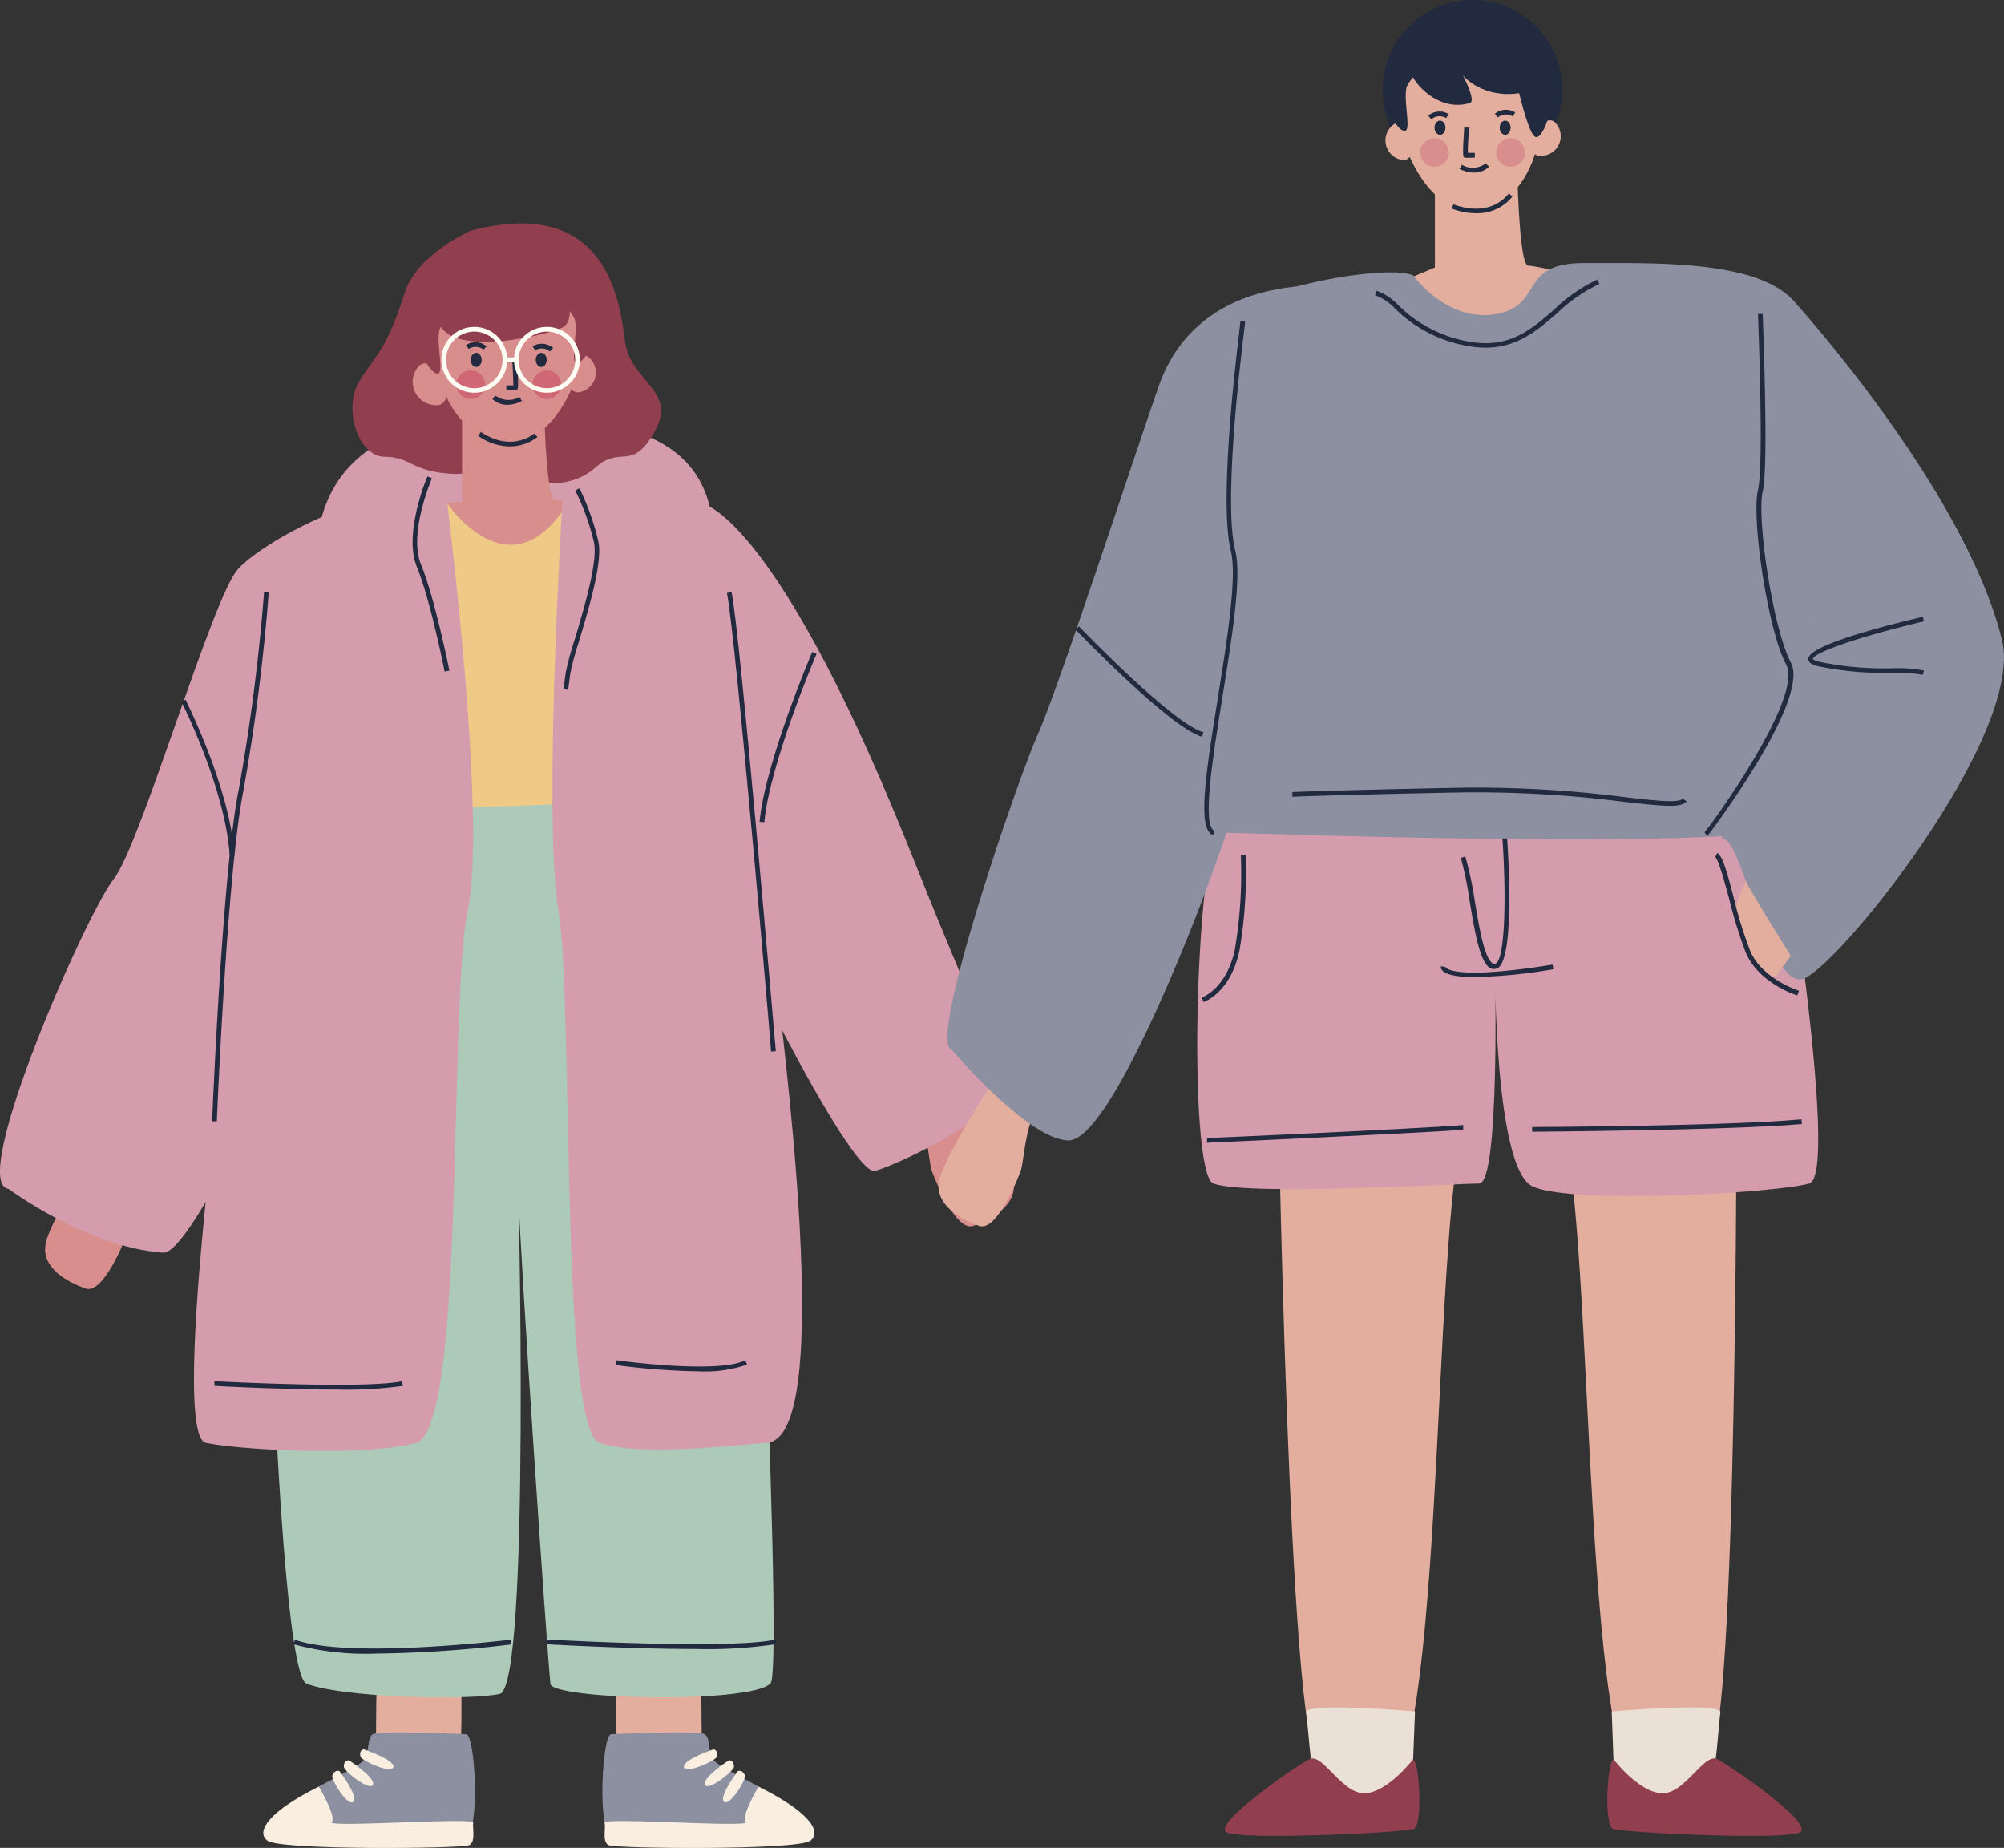 <svg xmlns="http://www.w3.org/2000/svg" viewBox="0 0 212.52 195.93"><rect x="0" y="0" width="212.52" height="195.93" fill="#333333" stroke="none"/><defs><style>.cls-1{fill:#e3ae9e;}.cls-2{fill:#8c90a1;}.cls-3{fill:#f9eedf;}.cls-4{fill:#d49cac;}.cls-5{fill:#d98e8e;}.cls-6{fill:#913f4f;}.cls-7{fill:#212a3e;}.cls-8{fill:#d06774;}.cls-9{fill:#adcab8;}.cls-10{fill:#eeca86;}.cls-11{fill:#fffef5;}.cls-12{fill:#ebe0d6;}</style></defs><g id="Слой_2" data-name="Слой 2"><g id="OBJECTS"><path class="cls-1" d="M74.29,174.65s.27,12.72,0,13.68-3.75,3-5.93,3-2.14-3.26-2.68-4.46-.33-12.69,0-12.78S74.29,174.65,74.29,174.65Z"/><path class="cls-2" d="M64.81,183.88s9.32-.43,9.93,0,.28,1.58.87,2.65,7.37,3.66,8.78,5.77-2.16,2.64-6.34,2.82-11.76,0-13.24-.46S63.84,183.93,64.81,183.88Z"/><path class="cls-3" d="M80.44,189.44s-1.89,3.15-1.37,3.76-15.09-.53-14.95.06-.29,2,.41,2.38,20,.56,21.39-.46S85.5,191.93,80.44,189.44Z"/><path class="cls-3" d="M75.68,185.48s-3.3,1.1-3.15,1.88,3.4-.67,3.49-1.1S76,185.57,75.68,185.48Z"/><path class="cls-3" d="M77.3,186.64s-2.89,1.88-2.54,2.6,3.1-1.49,3.08-1.92S77.65,186.65,77.3,186.64Z"/><path class="cls-3" d="M78.25,187.79s-2.06,2.69-1.47,3.25,2.39-2.39,2.22-2.79S78.58,187.68,78.25,187.79Z"/><path class="cls-1" d="M40,174.65s-.27,12.72,0,13.68,3.75,3,5.93,3,2.14-3.26,2.68-4.46.33-12.69,0-12.78S40,174.65,40,174.65Z"/><path class="cls-2" d="M49.44,183.88s-9.32-.43-9.92,0-.29,1.58-.88,2.65-7.37,3.66-8.78,5.77,2.17,2.64,6.35,2.82,11.75,0,13.23-.46S50.41,183.93,49.44,183.88Z"/><path class="cls-3" d="M33.81,189.44s1.89,3.15,1.37,3.76,15.09-.53,15,.06.29,2-.41,2.38-20,.56-21.39-.46S28.75,191.93,33.81,189.44Z"/><path class="cls-3" d="M38.57,185.48s3.3,1.1,3.15,1.88-3.39-.67-3.49-1.1S38.23,185.57,38.57,185.48Z"/><path class="cls-3" d="M37,186.64s2.89,1.88,2.54,2.6-3.1-1.49-3.08-1.92S36.6,186.65,37,186.64Z"/><path class="cls-3" d="M36,187.79s2.05,2.69,1.46,3.25-2.39-2.39-2.22-2.79S35.67,187.68,36,187.79Z"/><path class="cls-4" d="M75.43,58.41s2.3-11.32-11.1-13.28c-7.5-1.1-27-3.77-30.36,10.26S59.64,79.83,75.43,58.41Z"/><path class="cls-5" d="M102.06,115.15s4.76,7.33,5.38,9.95-2.33,4.22-4.21,4.88-4.08-4.94-4.41-5.82-.49-4.8-1.63-6.35S100.32,114,102.06,115.15Z"/><path class="cls-5" d="M10.25,121.75s-4.76,7.33-5.38,10,2.33,4.22,4.2,4.87,4.09-4.93,4.41-5.81.49-4.81,1.64-6.36S12,120.56,10.25,121.75Z"/><path class="cls-6" d="M49.92,24.46s-5.71,2.5-7,6.58C41,37,40.09,37.32,38.18,40.3s-.17,8.13,2.6,8.13,2.83,1.53,7,1.8,2.28-2.17,5.12-.45,7.44,2.29,10.19-.17,3.81.41,6.2-3.61c2.77-4.64-2.43-5.42-3-9.76S64.38,20.67,49.92,24.46Z"/><path class="cls-5" d="M57.65,41.53S57.83,53,58.84,53s10,1.43,12.64,4.41-3.67,13.91-3.67,13.91l-22.14-.17s-7.8-14.61-5.41-16S49,53.2,49,53.2V42.86Z"/><path class="cls-5" d="M59.27,29.13s-8.54-2.81-11.88,2.19-.19,16.45,7.45,15.53C60.93,46.11,65.1,31.69,59.27,29.13Z"/><path class="cls-5" d="M60.36,39.17s1-2.23,2.07-1.27a2.08,2.08,0,0,1-.57,3.55C60.23,42.21,60,39.77,60.36,39.17Z"/><path class="cls-5" d="M47,39.9s-1.66-2.32-2.71-.92a2.45,2.45,0,0,0,1.56,3.94C47.89,43.38,47.5,40.52,47,39.9Z"/><path class="cls-6" d="M54.71,27.45s5.94,5,6.27,6.53-.69,5,.38,4.48,2.67-3.81,1.15-6.73S54.15,24.37,54.71,27.45Z"/><path class="cls-6" d="M52.85,28.55s-5.94,5-6.27,6.54.69,5-.38,4.48-2.67-3.81-1.15-6.73S53.41,25.48,52.85,28.55Z"/><ellipse class="cls-7" cx="57.4" cy="38.16" rx="0.58" ry="0.75"/><ellipse class="cls-7" cx="50.5" cy="38.16" rx="0.58" ry="0.75"/><path class="cls-7" d="M58.33,37.27a1.35,1.35,0,0,0-1.58-.12l-.26-.43a1.85,1.85,0,0,1,2.17.17Z"/><path class="cls-7" d="M51.28,37.07A1.35,1.35,0,0,0,49.7,37l-.28-.42a1.84,1.84,0,0,1,2.18.14Z"/><path class="cls-7" d="M53.79,42.92a2.25,2.25,0,0,1-1.58-.62l.34-.36a2.28,2.28,0,0,0,2.54.15l.25.44A3.55,3.55,0,0,1,53.79,42.92Z"/><path class="cls-7" d="M54.34,41.36l-.64,0,0-.5.74,0c0-.44-.05-1.62-.12-2.69l.5,0c.21,3.13.13,3.15-.11,3.21A2.54,2.54,0,0,1,54.34,41.36Z"/><circle class="cls-8" cx="57.99" cy="40.79" r="1.52"/><circle class="cls-8" cx="49.92" cy="40.79" r="1.52"/><path class="cls-7" d="M54.05,47.33a5.88,5.88,0,0,1-3.34-1.12L51,45.8c3.3,2.22,5.64.18,5.66.16l.34.37A4.79,4.79,0,0,1,54.05,47.33Z"/><path class="cls-9" d="M78.72,85.79s4.54,90.94,3,92.69c-2,2.2-23.18,1.74-23.35.06-.35-3.41-3.2-45-3.38-51.72-.1-3.49,1.36,52.07-2,52.79s-16.78.4-20.5-1.1-6-92.95-2.72-96S78,78.85,78.72,85.79Z"/><path class="cls-10" d="M47.39,53.32s6.68,10,12.83,0c1.92-3.12,15.49,4.16,18,5.09s5,23-1.82,25.11S38,85.84,31.73,85.84s-3.06-27-1.31-28.14C34,55.39,47.39,53.32,47.39,53.32Z"/><path class="cls-6" d="M58,26.41s4.2,7.28,1.53,8.37-11.86,2.94-13-.62c-1.82-5.54,3.13-7,6.57-8S58,26.41,58,26.41Z"/><path class="cls-11" d="M50.3,41.64a3.49,3.49,0,1,1,3.49-3.49A3.49,3.49,0,0,1,50.3,41.64Zm0-6.48a3,3,0,1,0,3,3A3,3,0,0,0,50.3,35.16Z"/><path class="cls-11" d="M58,41.64a3.49,3.49,0,1,1,3.49-3.49A3.49,3.49,0,0,1,58,41.64Zm0-6.48a3,3,0,1,0,3,3A3,3,0,0,0,58,35.16Z"/><path class="cls-4" d="M74.29,53.32S81.84,54,96,88.92c1.64,4.06,8,20.22,10.54,24.23s-11.39,10.39-13.73,11S79.06,102.28,75.06,92.88,68.07,50.45,74.29,53.32Z"/><path class="cls-4" d="M.91,126.06s8.32,6.2,16.4,6.76c3.47.24,17-30.75,20.07-37.83s6.87-39.84,3.86-41.4-13.27,3.77-16,6.75S14.89,89.7,12.05,93.22-3.47,125.49.91,126.06Z"/><path class="cls-4" d="M47.3,52.31s4.39,34.3,2.31,44.18-.17,55-5.49,56.49-18.72.76-22.28,0,1.38-38.42,2.52-46.95S27,57.74,33.48,55.7A141.39,141.39,0,0,1,47.3,52.31Z"/><path class="cls-4" d="M59.68,52.44s-2.12,34.17-.47,44.05.14,55,4.37,56.49,14.81.2,17.73,0c7.47-.5,1.61-43.36.71-51.89s-.61-41.44-5.26-44.25C67.25,51.11,59.68,52.44,59.68,52.44Z"/><path class="cls-7" d="M81.77,111.5c0-.44-3.78-44.35-4.68-48.62l.49-.1c.91,4.29,4.53,46.87,4.69,48.68Z"/><path class="cls-7" d="M81.05,87.18l-.5-.05c.58-6.28,5.54-17.92,5.59-18l.46.19C86.55,69.41,81.62,81,81.05,87.18Z"/><path class="cls-7" d="M23,118.89l-.5,0c0-.27,1.1-26.71,2.82-35.18A208.3,208.3,0,0,0,28,62.81l.5,0a211,211,0,0,1-2.67,20.94C24.1,92.22,23,118.63,23,118.89Z"/><path class="cls-7" d="M24.36,90.68c-.48-7.13-5.07-16.17-5.11-16.26l.44-.23c0,.1,4.68,9.23,5.17,16.46Z"/><path class="cls-7" d="M74.13,145.4a73.58,73.58,0,0,1-8.82-.67l.07-.5c.11,0,10.6,1.48,13.64,0l.21.45A13.51,13.51,0,0,1,74.13,145.4Z"/><path class="cls-7" d="M39.84,175.33a28.94,28.94,0,0,1-8.73-1l.17-.47c5.82,2.09,22.73,0,22.9,0l.06.5A132.64,132.64,0,0,1,39.84,175.33Z"/><path class="cls-7" d="M73.78,174.84c-7,0-15.28-.47-15.81-.5l0-.5c.19,0,19.42,1.1,24.27,0l.11.48A48.7,48.7,0,0,1,73.78,174.84Z"/><path class="cls-7" d="M35.68,147.33c-5.75,0-12.52-.36-12.94-.39l0-.49c.16,0,15.87.84,19.89,0l.1.49A43.16,43.16,0,0,1,35.68,147.33Z"/><path class="cls-7" d="M47.15,71.21c0-.08-1.53-7.7-2.95-11.13s1-9.33,1.14-9.57l.46.2c0,.06-2.54,5.82-1.14,9.18s3,11.15,3,11.22Z"/><path class="cls-7" d="M60.25,73.14l-.49-.06L60,71.29a31.41,31.41,0,0,1,.92-3.4c1-3.33,2.52-8.37,2.06-10.42A25.24,25.24,0,0,0,61,52l.45-.23a27,27,0,0,1,2,5.62c.49,2.18-1,7.09-2.07,10.68a31.77,31.77,0,0,0-.9,3.31Z"/><rect class="cls-11" x="53.54" y="37.9" width="1.21" height="0.5"/><path class="cls-1" d="M135.51,114.06s1.15,71.09,4.28,72.56,0,9,7,3.95,4.77-69,9.46-73.59S135.51,114.06,135.51,114.06Z"/><path class="cls-12" d="M150.06,181.46s-11.67-1-11.53.09c.28,2,.47,8.95,2,9s9.23-.88,9.22-.93S150.06,181.46,150.06,181.46Z"/><path class="cls-6" d="M149.86,186.53s-2.65,3.49-5.1,3.61-4.51-4.35-5.9-3.61c-2.08,1.12-10.15,6.83-8.82,7.73s18.9.05,19.88-.34S150.55,186.94,149.86,186.53Z"/><path class="cls-1" d="M184.15,114.06s.16,71.09-3,72.56,0,9-7,3.95-4.77-69-9.46-73.59S184.15,114.06,184.15,114.06Z"/><path class="cls-1" d="M105,115.15s-4.76,7.33-5.38,9.95,2.33,4.22,4.21,4.88,4.08-4.94,4.41-5.82.49-4.8,1.63-6.35S106.78,114,105,115.15Z"/><path class="cls-4" d="M188.88,85.92s6.26,38.56,3,39.56-25.4,2.29-29.4.29-3.94-23.28-3.94-23.28.55,23-1.68,23-24.6,1.34-28.18,0c-2.8-1-2.06-37.93,1.44-40.21S184.15,83.36,188.88,85.92Z"/><path class="cls-1" d="M160.86,16.7s.17,11.46,1.19,11.46,14.85,3,17.44,6,3.33,27.3,3.33,27.3l-41.67-1.09s-5.91-24.14-3.53-25.53,14.55-6.48,14.55-6.48V18Z"/><circle class="cls-7" cx="156.15" cy="9.54" r="9.53"/><path class="cls-1" d="M150.84,4.51S158.69,1.32,162,6.32s.89,16.83-6.75,15.91C149.19,21.49,145,7.07,150.84,4.51Z"/><path class="cls-1" d="M149.76,14.55s-.95-2.23-2.07-1.27a2.08,2.08,0,0,0,.56,3.55C149.89,17.59,150.09,15.15,149.76,14.55Z"/><path class="cls-1" d="M162.77,13.94s1.41-2,2.29-.79a2.08,2.08,0,0,1-1.32,3.35C162,16.89,162.31,14.46,162.77,13.94Z"/><path class="cls-7" d="M160.06,5.15s1.78,9.27,2.83,9.39,2.69-5.64,1.38-7.92S161,3.66,160.06,5.15Z"/><path class="cls-7" d="M154.7,4.08s-5.24,3.7-5.56,5.28.69,5-.38,4.48-2.67-3.81-1.15-6.73S155.26,1,154.7,4.08Z"/><ellipse class="cls-7" cx="152.71" cy="13.54" rx="0.58" ry="0.75"/><ellipse class="cls-7" cx="159.62" cy="13.54" rx="0.58" ry="0.75"/><path class="cls-7" d="M151.79,12.65l-.33-.38a1.85,1.85,0,0,1,2.17-.17l-.27.42A1.34,1.34,0,0,0,151.79,12.65Z"/><path class="cls-7" d="M158.84,12.45l-.32-.38a1.83,1.83,0,0,1,2.17-.14l-.27.42A1.35,1.35,0,0,0,158.84,12.45Z"/><path class="cls-7" d="M156.33,18.3a3.5,3.5,0,0,1-1.55-.39l.25-.44a2.24,2.24,0,0,0,2.53-.15l.35.36A2.25,2.25,0,0,1,156.33,18.3Z"/><path class="cls-7" d="M155.78,16.73h-.4c-.24-.06-.31-.08-.1-3.21l.5,0c-.07,1.07-.13,2.25-.12,2.69l.74,0,0,.5Z"/><circle class="cls-5" cx="152.13" cy="16.17" r="1.52"/><circle class="cls-5" cx="160.2" cy="16.17" r="1.52"/><path class="cls-7" d="M156.53,22.61a7.15,7.15,0,0,1-2.59-.5l.2-.45c.15.06,3.68,1.56,5.87-1.15l.39.32A4.79,4.79,0,0,1,156.53,22.61Z"/><path class="cls-7" d="M149.89,3.51s-.8.53-.65,2.92,3.47,5.55,6.67,4.47c.78-.27-1.52-4.41-1.17-3.51s2.71,3.05,6.36,2.49,2.25-8.29-3.36-8.86S149.89,3.51,149.89,3.51Z"/><path class="cls-2" d="M149.86,29.19s3.55,5,8.76,4.11,2.23-5.43,9.38-5.41,18.15-.39,22.15,3.94,1,51.21,1.64,55-59.89,1.46-63.3,1.43-.4-46.49-1.34-51.47S146.32,27.68,149.86,29.19Z"/><path class="cls-2" d="M190.15,31.83s18.15,19.87,22.15,36c2.51,10.13-17.8,35.31-21.23,36s-6.41-14.64-8.25-14.9,8.1-21.79,9.29-23.28-8.28-4.39-11.21-8.94S190.15,31.83,190.15,31.83Z"/><path class="cls-2" d="M100.9,111.27s8.12,9.61,12.42,9.65,13.09-22.22,15.48-29S150.09,32.21,145.88,31s-18.62-2.45-23,9.94c-2.29,6.53-10.66,32.13-12.81,36.9S98.34,110.51,100.9,111.27Z"/><path class="cls-7" d="M158.44,102.75a.84.84,0,0,1-.52-.18c-1-.73-1.53-3.76-2.06-7a37.21,37.21,0,0,0-.94-4.6l.47-.16a35.64,35.64,0,0,1,1,4.68c.47,2.82,1,6,1.86,6.63a.36.36,0,0,0,.29.08c1.06-.18,1.23-6.9.79-13.3l.5,0c.15,2.24.82,13.47-1.2,13.82Z"/><path class="cls-7" d="M203.9,71.55a15.68,15.68,0,0,0-3.33-.21,34.29,34.29,0,0,1-7.81-.71c-.25-.07-1-.25-1-.77,0-1.52,9.3-3.8,12.15-4.46l.12.48c-6.45,1.51-11.84,3.33-11.77,4,0,0,.06.14.62.28a33.75,33.75,0,0,0,7.7.7,14.61,14.61,0,0,1,3.46.24Z"/><path class="cls-7" d="M181.05,88.66l-.29-.41c.49-.47,10.52-14.24,8.67-17.75-2-3.73-3.72-15.66-3-18.53.65-2.72,0-18.52,0-18.68l.5,0c0,.65.66,16,0,18.82s1.06,14.51,3,18.18C192,74.25,181.18,88.56,181.05,88.66Z"/><path class="cls-7" d="M128.65,88.56c-1.66-.62-.88-6,.53-14.74,1-6.23,2-12.67,1.37-15.31-1.46-5.72.94-23.69,1-24.46l.5.07c0,.19-2.49,18.64-1.05,24.27.7,2.73-.35,9.23-1.36,15.51s-2.21,13.69-.85,14.19Z"/><path class="cls-7" d="M157.56,36.86a9.53,9.53,0,0,1-1.47-.11,14.38,14.38,0,0,1-8.11-4,5.59,5.59,0,0,0-2.15-1.45l.1-.49a5.85,5.85,0,0,1,2.38,1.57,14,14,0,0,0,7.85,3.9c4,.59,6.26-1.37,8.64-3.45a16.85,16.85,0,0,1,4.62-3.19l.19.47a16.46,16.46,0,0,0-4.48,3.1C163.06,35,160.92,36.86,157.56,36.86Z"/><path class="cls-7" d="M177.07,85.44c-1.09,0-2.67-.18-4.82-.42a123.6,123.6,0,0,0-17.33-1c-13.57.27-17.81.45-17.86.46l0-.5s4.29-.19,17.87-.46a124.36,124.36,0,0,1,17.39,1c3.21.37,5.75.66,6.14.15l.4.3C178.58,85.31,178,85.44,177.07,85.44Z"/><path class="cls-7" d="M156.36,103.6c-2.09,0-3-.31-3.37-.67a.59.59,0,0,1-.19-.48l.49.08-.25,0h.25s.45,1.5,11.36-.25l.08.49A55.6,55.6,0,0,1,156.36,103.6Z"/><path class="cls-7" d="M128,121.17l0-.5c.23,0,22.64-1,27.17-1.38l0,.5C150.63,120.14,128.21,121.16,128,121.17Z"/><path class="cls-7" d="M162.48,120v-.5c.21,0,21.09-.1,28.56-.82l.05.5C183.6,119.85,162.69,120,162.48,120Z"/><path class="cls-12" d="M170.92,181.46s11.66-1,11.52.09c-.28,2-.47,8.95-2,9s-9.24-.88-9.23-.93S170.92,181.46,170.92,181.46Z"/><path class="cls-6" d="M171.11,186.53s2.65,3.49,5.11,3.61,4.5-4.35,5.89-3.61c2.08,1.12,10.15,6.83,8.82,7.73s-18.89.05-19.87-.34S170.42,186.94,171.11,186.53Z"/><path class="cls-7" d="M127.49,78.12c-3.4-.94-13-10.94-13.44-11.36l.37-.35c.09.11,9.93,10.33,13.2,11.23Z"/><path class="cls-7" d="M127.63,106.25l-.16-.48s2.62-.93,3.49-5.12a48.2,48.2,0,0,0,.63-10l.5,0a48.28,48.28,0,0,1-.64,10.1C130.52,105.24,127.75,106.21,127.63,106.25Z"/><path class="cls-1" d="M185.16,93.44s-1.38,2.52-1,3.79.91,4.25,2.48,5.55,1.83.56,1.83.56l1.44-2S185.46,94.27,185.16,93.44Z"/><path class="cls-7" d="M190.62,105.53c-.17,0-4.06-1.3-5.45-4.44a46.9,46.9,0,0,1-1.78-5.73c-.52-1.9-1.15-4.27-1.5-4.47l.22-.45c.52.26,1,1.82,1.76,4.79a44.69,44.69,0,0,0,1.76,5.66c1.29,2.93,5.1,4.15,5.14,4.16Z"/></g></g></svg>